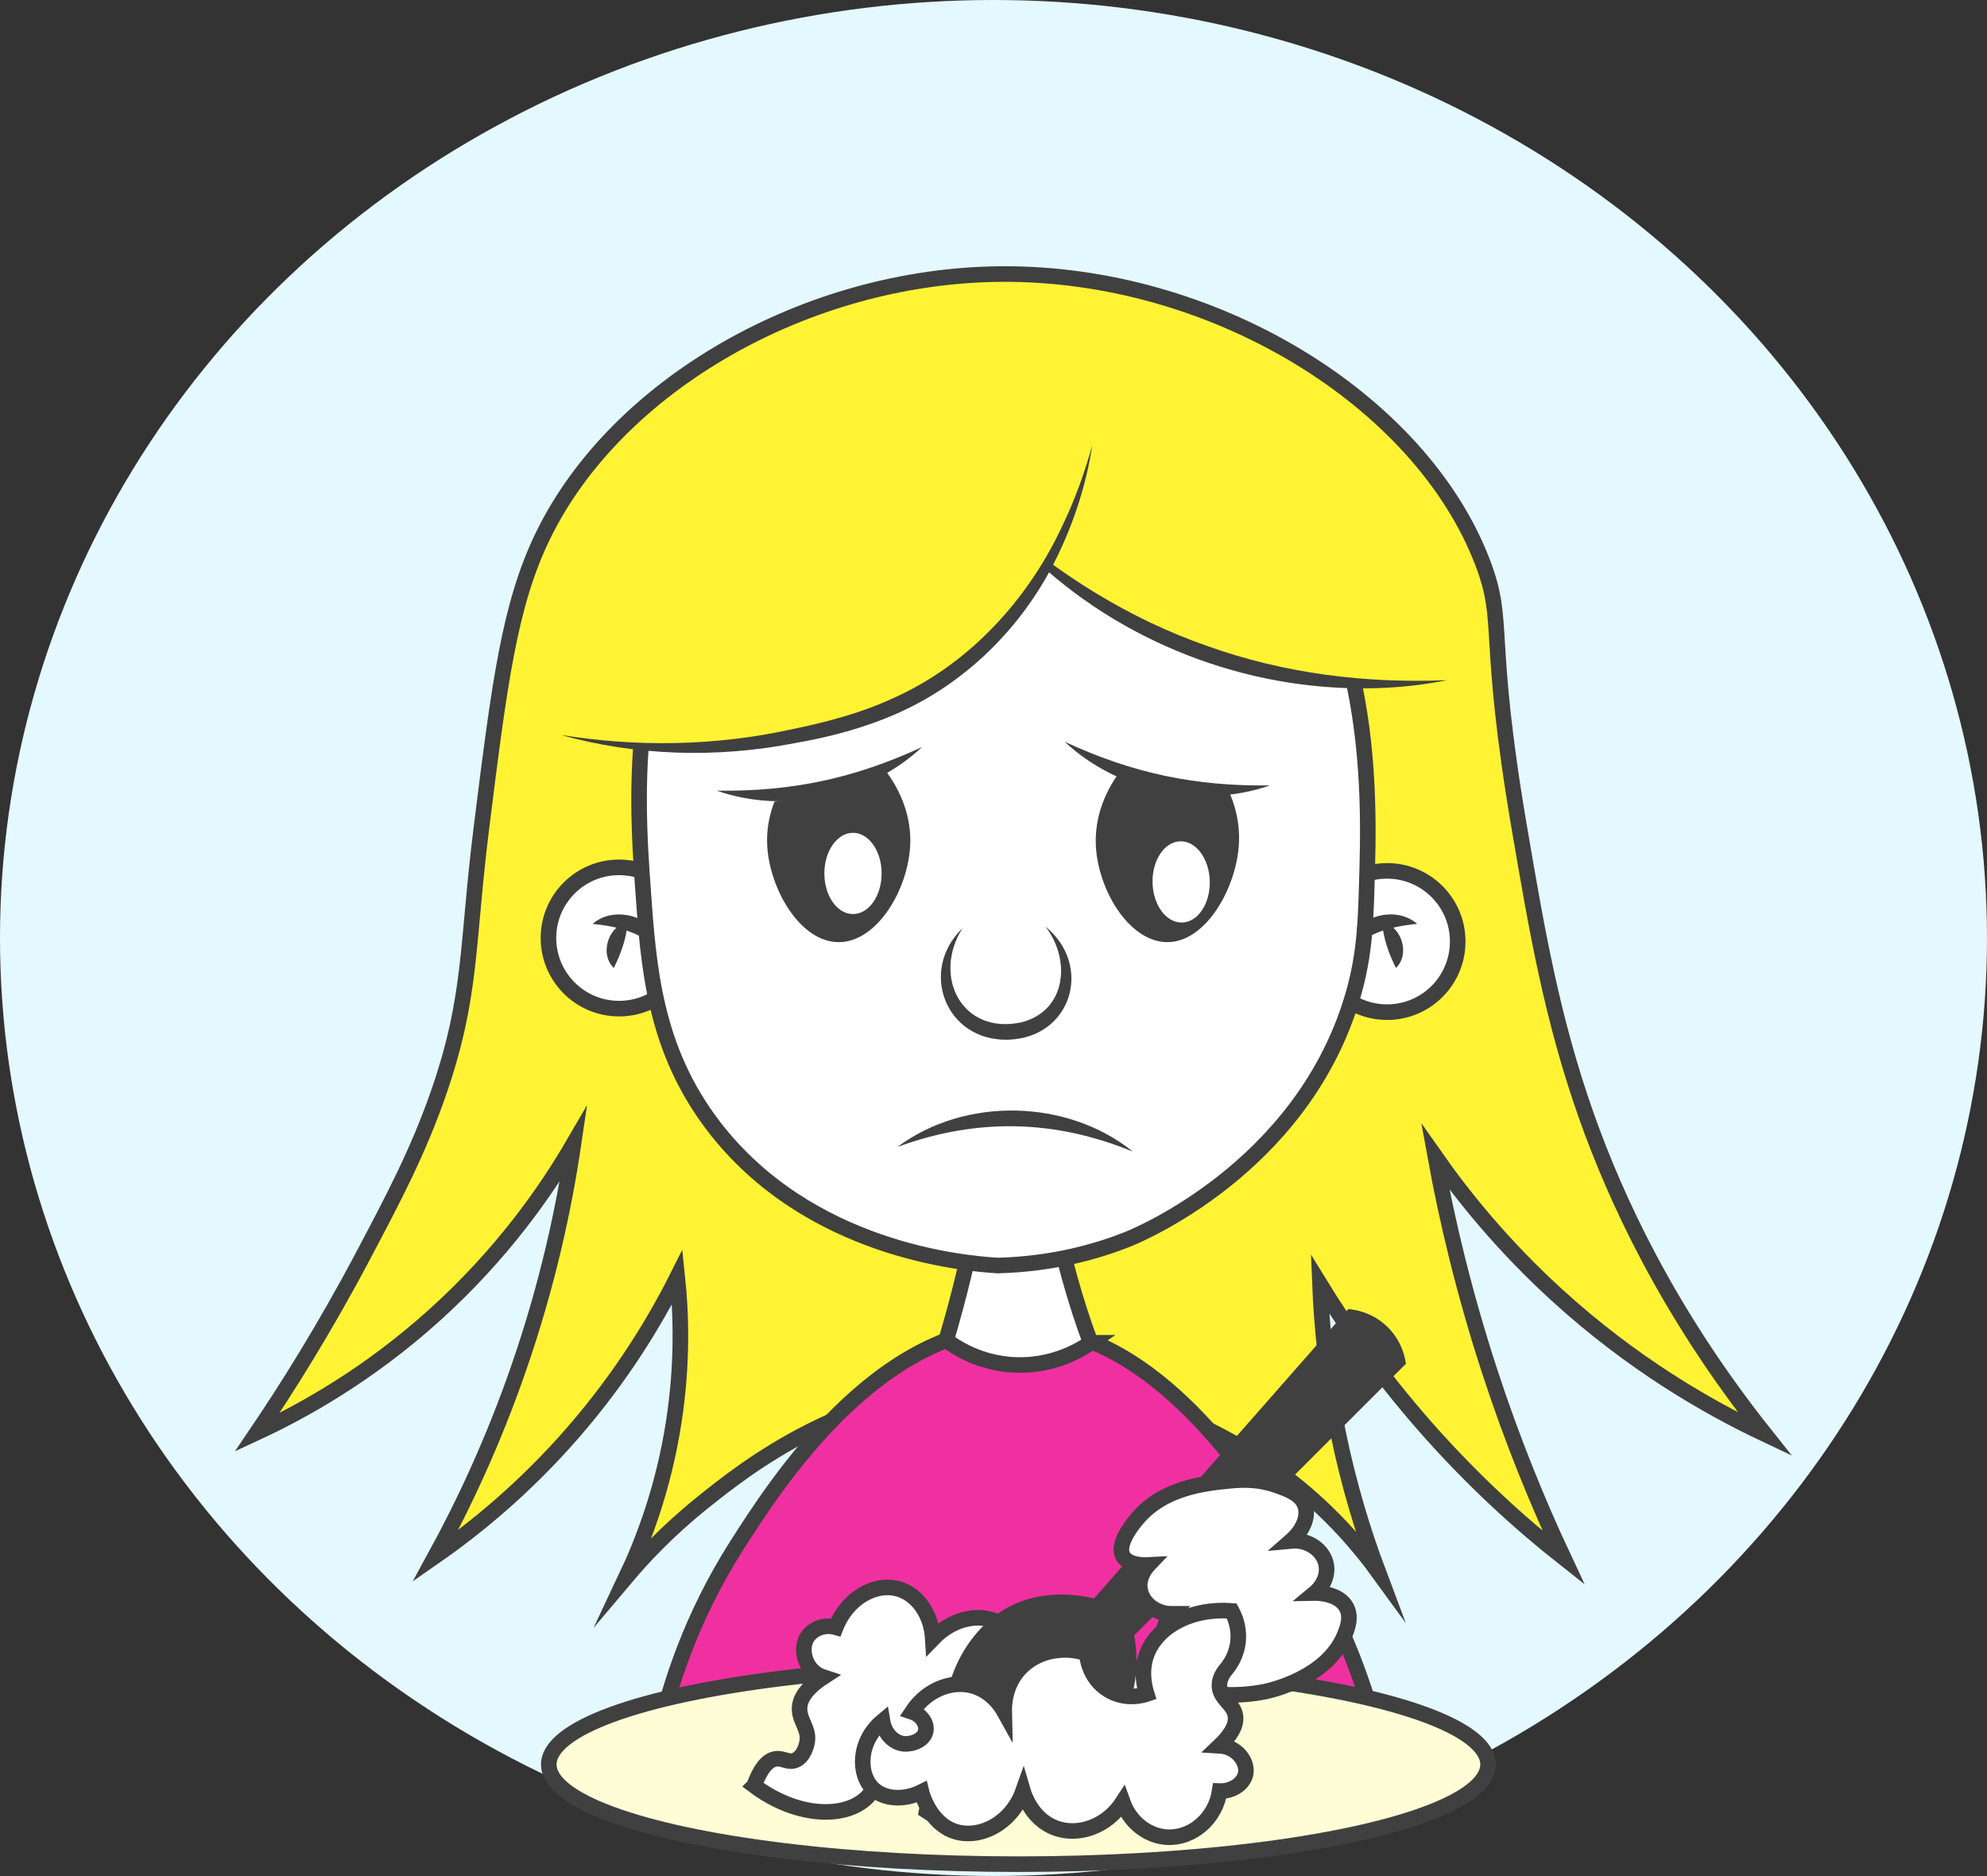 <?xml version="1.0" encoding="UTF-8"?>
<svg id="Layer_2" xmlns="http://www.w3.org/2000/svg" viewBox="0 0 637.78 602.06">
  <rect x="0" y="0" width="637.78" height="602.06" fill="#333333" stroke="none"/>
  <defs>
    <style>
      .cls-1, .cls-2, .cls-3, .cls-4, .cls-5 {
        stroke-miterlimit: 10;
        stroke-width: 5px;
      }

      .cls-1, .cls-3, .cls-4, .cls-5 {
        stroke: #404040;
      }

      .cls-1, .cls-6 {
        fill: #fff333;
      }

      .cls-7 {
        fill: #e4f8ff;
      }

      .cls-8, .cls-2, .cls-4 {
        fill: #fff;
      }

      .cls-2 {
        stroke: #404040;
      }

      .cls-3 {
        fill: #f030a1;
      }

      .cls-5 {
        fill: #fffdd6;
      }

      .cls-9 {
        fill: #404040;
      }
    </style>
  </defs>
  <ellipse class="cls-7" cx="318.89" cy="301.03" rx="318.89" ry="301.03"/>
  <path class="cls-1" d="M487.72,265.9c5.51,32.3,10.41,61,21.53,92.37,9.05,25.51,25.54,62.15,57.24,102-18.35-8.66-42.58-22.59-66.87-44.77-16.94-15.47-29.62-31.03-38.91-44.28,3.74,20.52,9.23,43.7,17.37,68.65,7.37,22.57,15.62,42.64,23.8,60.07-13.59-10.72-29.16-24.69-44.77-42.5-14.08-16.07-25.02-31.65-33.43-45.33.54,13.54,2.1,29.46,5.67,47.03,3.55,17.49,8.28,32.7,13.03,45.33-5.75-7.91-14.72-18.64-27.77-28.9-10.29-8.09-44.59-32.79-93.5-31.73-49.11,1.06-81.9,27.4-95.77,38.53-10.97,8.81-19.02,17.46-24.37,23.8,5.57-11.78,12.03-28.71,15.3-49.87,2.85-18.49,2.39-34.48,1.13-46.47-6.98,13.89-17.58,31.63-33.43,49.87-15.66,18.01-31.53,30.86-44.2,39.67,9.02-16.49,18.48-36.57,26.63-60.07,9.37-26.98,14.64-51.61,17.67-72.18-8.62,14.81-22.77,35.31-44.87,55.18-20.92,18.8-41.56,30.38-56.67,37.4,9.23-13.64,21.37-32.79,34-56.67,9.7-18.34,17.79-33.62,24.37-52.7,10.61-30.77,8.94-47.2,13.6-84.44,5.79-46.32,8.98-71.85,19.83-94.07,23.59-48.31,84.52-83.33,146.77-83.87,68.28-.59,134.72,40.35,154.71,92.37,7.66,19.94,1.09,22.22,11.9,85.57Z"/>
  <circle class="cls-4" cx="198.71" cy="301.03" r="22.67"/>
  <circle class="cls-4" cx="445.22" cy="302.16" r="22.67"/>
  <path class="cls-3" d="M265.33,574.72c-6.6-.33-15.01-1.4-24.37-4.24-13.01-3.94-22.87-9.79-29.4-14.43,3.3-14.55,10.04-36.69,24.89-60,12.31-19.31,45.44-71.31,91.56-70.22,40.58.96,68.91,42.49,85.09,66.22,16.85,24.7,24.75,48.35,28.69,63.56-6.25,5.1-16.82,12.33-31.56,16.44-8.21,2.3-15.6,3.03-21.47,3.15-41.14-.16-82.28-.32-123.42-.48Z"/>
  <path class="cls-4" d="M350.07,430.94c-2.78,1.94-11.64,7.59-24.15,7.11-11.51-.44-19.42-5.82-22.22-7.93,1.97-6.68,3.87-13.67,5.63-20.96,3.11-12.86,5.46-25.13,7.22-36.67h19.33c1.38,11.29,3.68,23.95,7.44,37.56,2.07,7.48,4.36,14.45,6.74,20.89Z"/>
  <path class="cls-4" d="M438.7,284.31c-.41,13.13-.81,23.68-5.08,37.3-16.78,53.52-68.38,74.83-71.89,76.21-9.06,3.57-23.15,7.84-41.47,8.33-10.76-.66-60.69-4.85-91.24-44.77-19.02-24.86-20.87-50.97-22.67-76.5-2.11-29.92-6.68-94.62,39.1-134.3,32.28-27.99,71.55-27.88,77.64-27.77,6.31.11,40.99,1.25,71.4,26.07,47.44,38.72,45.13,105.4,44.2,135.44Z"/>
  <path class="cls-9" d="M308.93,297.91c-9.79,15.45-.14,34.36,18.98,30.17,14.41-3.72,15.9-20.07,7.65-30.73,15.37,12.54,8.41,35.71-11.98,36.32-20.06.54-28.75-22.18-14.66-35.75h0Z"/>
  <path class="cls-9" d="M190.21,296.5c5.44-4.78,14.13-3.52,19.27,1.11.15,3.66-.02,7.22-1.14,10.79-1.77-2.96-2.73-6.07-3.44-9.36,0,0,1.03,1.67,1.03,1.67-4.92-2.64-10.14-3.64-15.73-4.21h0Z"/>
  <path class="cls-9" d="M197.01,310.66c-4.65-4.51-1.81-13.57,4.53-14.73-.65,5.57-2.04,9.72-4.53,14.73h0Z"/>
  <path class="cls-9" d="M454.87,296.49c-5.58.57-10.81,1.57-15.73,4.21,0,0,1.03-1.67,1.03-1.67-.71,3.29-1.67,6.4-3.44,9.36-1.12-3.57-1.28-7.13-1.14-10.79,5.14-4.63,13.84-5.9,19.27-1.11h0Z"/>
  <path class="cls-9" d="M448.07,310.66c-2.49-5.01-3.88-9.17-4.53-14.73,6.35,1.16,9.18,10.22,4.53,14.73h0Z"/>
  <path class="cls-6" d="M454.57,212.34c-5.05,8.42-35.1,5-130.34-35.13-92.99,49.63-123.2,55.77-129.2,47.6-11.32-15.38,45.73-105.29,124.1-109.37,79.02-4.11,145.09,80.83,135.44,96.9Z"/>
  <g>
    <path class="cls-6" d="M320.55,167.29c10.71,11.04,33.14,31.2,68,43.07,32.64,11.11,60.86,9.74,75.94,7.93"/>
    <path class="cls-9" d="M320.55,167.29c19.69,17.36,42.08,31.35,66.84,39.99,24.67,8.87,50.87,12.1,77.1,11.01-12.97,2.61-26.4,3.19-39.68,2.1-39.79-3.24-78.59-22.41-104.26-53.1h0Z"/>
  </g>
  <g>
    <path class="cls-6" d="M180.01,235.86c15.4,3.35,40.72,6.82,70.84,1.13,14.15-2.67,34.17-6.45,53.84-20.4,33.15-23.52,43-60.13,45.9-73.67"/>
    <path class="cls-9" d="M180.01,235.86c24.72,3.98,49.71,3.54,74.03-1.79,10.95-2.25,21.9-5.09,32.02-9.73,24.62-10.75,43.9-31.68,55.11-55.97,3.9-8.13,6.96-16.68,9.42-25.45-2.07,13.54-6.55,26.8-12.9,38.97-10.81,20.52-28.29,37.58-49.59,47.01-10.63,4.73-21.84,7.66-33.2,9.63-24.7,4.81-50.75,4.09-74.89-2.67h0Z"/>
  </g>
  <path class="cls-9" d="M292.16,271.06c-.58,14.29-10.58,31.31-22.96,31.3-12.5,0-22.35-17.37-22.96-31.3-.26-5.84,1.13-10.67,2.36-13.83,5.13-.21,12.01-1.03,19.73-3.54,6.35-2.06,11.5-4.67,15.4-7.02,2.52,3.19,8.93,12.2,8.44,24.39Z"/>
  <path class="cls-9" d="M397.65,271.06c-.87,13.95-10.53,31.28-22.96,31.3-12.3.01-22.4-16.94-22.96-31.3-.46-11.64,5.4-20.33,7.9-23.63,4.93.95,10.21,1.8,15.8,2.48,6.28.77,12.22,1.23,17.78,1.48,2,3.8,4.99,10.85,4.44,19.67Z"/>
  <ellipse class="cls-8" cx="273.79" cy="280.31" rx="9.19" ry="13.04"/>
  <ellipse class="cls-8" cx="379.13" cy="283.04" rx="9.19" ry="13.04" transform="translate(-5.32 7.26) rotate(-1.09)"/>
  <path class="cls-9" d="M387.55,594.39c-1.22-30.32-5.66-60.6-13.21-90.17,9.15,29.11,15.29,59.27,18.2,89.83l-4.99.34h0Z"/>
  <g>
    <path class="cls-8" d="M341.75,238.06c6.16,4.16,16.77,10.2,31.23,13.33,14.84,3.22,27.28,1.97,34.67.67"/>
    <path class="cls-9" d="M341.75,238.06c21.8,10.1,41.88,14.33,65.9,14-22.09,7.71-48.84,2-65.9-14h0Z"/>
  </g>
  <path class="cls-9" d="M363.65,369.61c-25.07-10.35-50.1-10.87-75.57-1.53,21.67-16.17,54.55-15.44,75.57,1.53h0Z"/>
  <ellipse class="cls-5" cx="326.89" cy="566.27" rx="150.74" ry="32"/>
  <path class="cls-4" d="M242.07,573.09c14.39,10.72,30.24,10.53,36.76,3.17.95-1.07,4.35-5.29,3.52-14.03.86-.11,7.04-.77,11.59,4.41,5.14,5.85,3.63,13.94,3.49,14.63,7.05,4.79,15.82,4.68,22.37-.28,6.18-4.69,8.04-11.93,8.48-13.86.33,1.56,1.93,8.27,7.65,11.66,6.21,3.69,14.75,1.96,21.07-4.53-2.61-1.8-3.61-5.11-2.67-7.61,1.24-3.32,5.44-3.97,8-3.05,3.13,1.12,5.16,5.09,4.69,9.7,9.5-5.33,12.44-17.06,8.84-23.35-2.56-4.47-8.54-6.42-14.7-4.73.02-.58.23-11.92-7.11-16.7-7.04-4.59-18.23-1.34-24.58,9.08,0-1.16-.18-10.57-6.79-15.56-6.41-4.84-16.21-3.49-23.27,3.87-.45-7.66-4.72-13.97-10.68-15.86-7.55-2.4-16.7,2.63-20.47,12.19-3.99-1.14-8.02.76-9.52,3.87-1.93,3.97.04,10.37,5.51,12.14-5.9,3.85-7.37,7.17-7.59,9.54-.39,4.36,3.35,7.04,2.36,11.59-.14.63-.98,4.39-3.73,5.53-2.35.97-3.96-.83-6.39-.43-1.98.33-4.5,2.13-6.81,8.59Z"/>
  <path class="cls-9" d="M364.05,524.82c.59,3.15,3.16,18.73-6.64,31-12.63,15.82-40.1,19-49.85,7.19-9.34-11.3-2.11-35.91,14.16-46.1,12.21-7.65,25.74-4.82,29.45-3.91,27.21-30.96,54.41-61.92,81.62-92.88,1.64.14,7.54.82,12.55,5.72,4.74,4.64,5.7,10.13,5.93,11.83-29.07,29.05-58.14,58.11-87.21,87.16Z"/>
  <path class="cls-2" d="M365.93,510.35c-.8-4.33,2.33-7.72,2.7-8.11-1.13.06-6.34.24-8.11-2.7-2.37-3.96,3.26-10.65,4.55-12.18,8.43-10.01,21.79-11.34,29.57-12.12,4.98-.5,9.87-.39,15.06,1.44,3.76,1.32,8.06,2.83,9.26,6.66,1.1,3.52-.79,7.87-4.58,11.18,5.61-.53,10.42,3.03,11.29,7.58.63,3.28-.84,6.8-3.66,9.14.5-.01,7.7-.06,10.18,4.62,1.7,3.21.24,6.86-.66,9.03-5.67,13.6-23.63,17.6-25.34,17.96-8.63,1.8-21.4,1.72-23.13-3.14-.81-2.25.96-5.01,2.74-7.11-6.02,1.12-11.26-2.23-12.25-6.55-.96-4.16,2.37-7.76,2.7-8.11-5.23.03-9.5-3.37-10.29-7.62Z"/>
  <path class="cls-4" d="M395.33,517c-12.93-1.01-23.94,4.94-27.26,13.93-1.84,4.98-.92,9.8,0,12.74-.81.28-6.64,2.17-12.31-1.29-6.4-3.9-6.91-11.13-6.94-11.75-8-2.58-16.49-.61-21.63,5.04-4.85,5.33-4.9,11.91-4.86,13.65-.7-1.26-3.88-6.65-10.26-8.32-6.92-1.82-14.78,1.49-19.33,8.39,2.97.98,4.74,3.59,4.44,5.93-.4,3.1-4.31,4.55-7.01,4.32-3.31-.29-6.24-3.24-6.91-7.28-7.91,6.59-7.91,17.24-2.89,21.84,3.57,3.27,9.85,3.65,15.41.89.12.5,2.68,10.23,10.96,12.74,7.94,2.41,18-2.76,21.63-13.02.29.99,2.75,8.99,10.37,11.84,7.4,2.76,16.57-.49,21.63-8.3,2.3,6.45,7.98,10.92,14.22,11.26,7.91.43,15.55-5.82,16.89-14.8,4.15.11,7.59-2.37,8.3-5.35.9-3.8-2.56-8.85-8.3-9.19,4.78-4.55,5.41-7.71,5.04-9.78-.68-3.81-4.96-5.29-5.11-9.39-.09-2.34,1.22-4.29,2.27-5.52.91-1.1,3.32-4.29,3.73-9.08.4-4.73-1.37-8.23-2.07-9.48Z"/>
  <g>
    <path class="cls-8" d="M295.95,239.75c-6.16,4.16-16.77,10.2-31.23,13.33-14.84,3.22-27.28,1.97-34.67.67"/>
    <path class="cls-9" d="M295.95,239.75c-17.06,16-43.81,21.71-65.9,14,24.02.33,44.1-3.91,65.9-14h0Z"/>
  </g>
</svg>